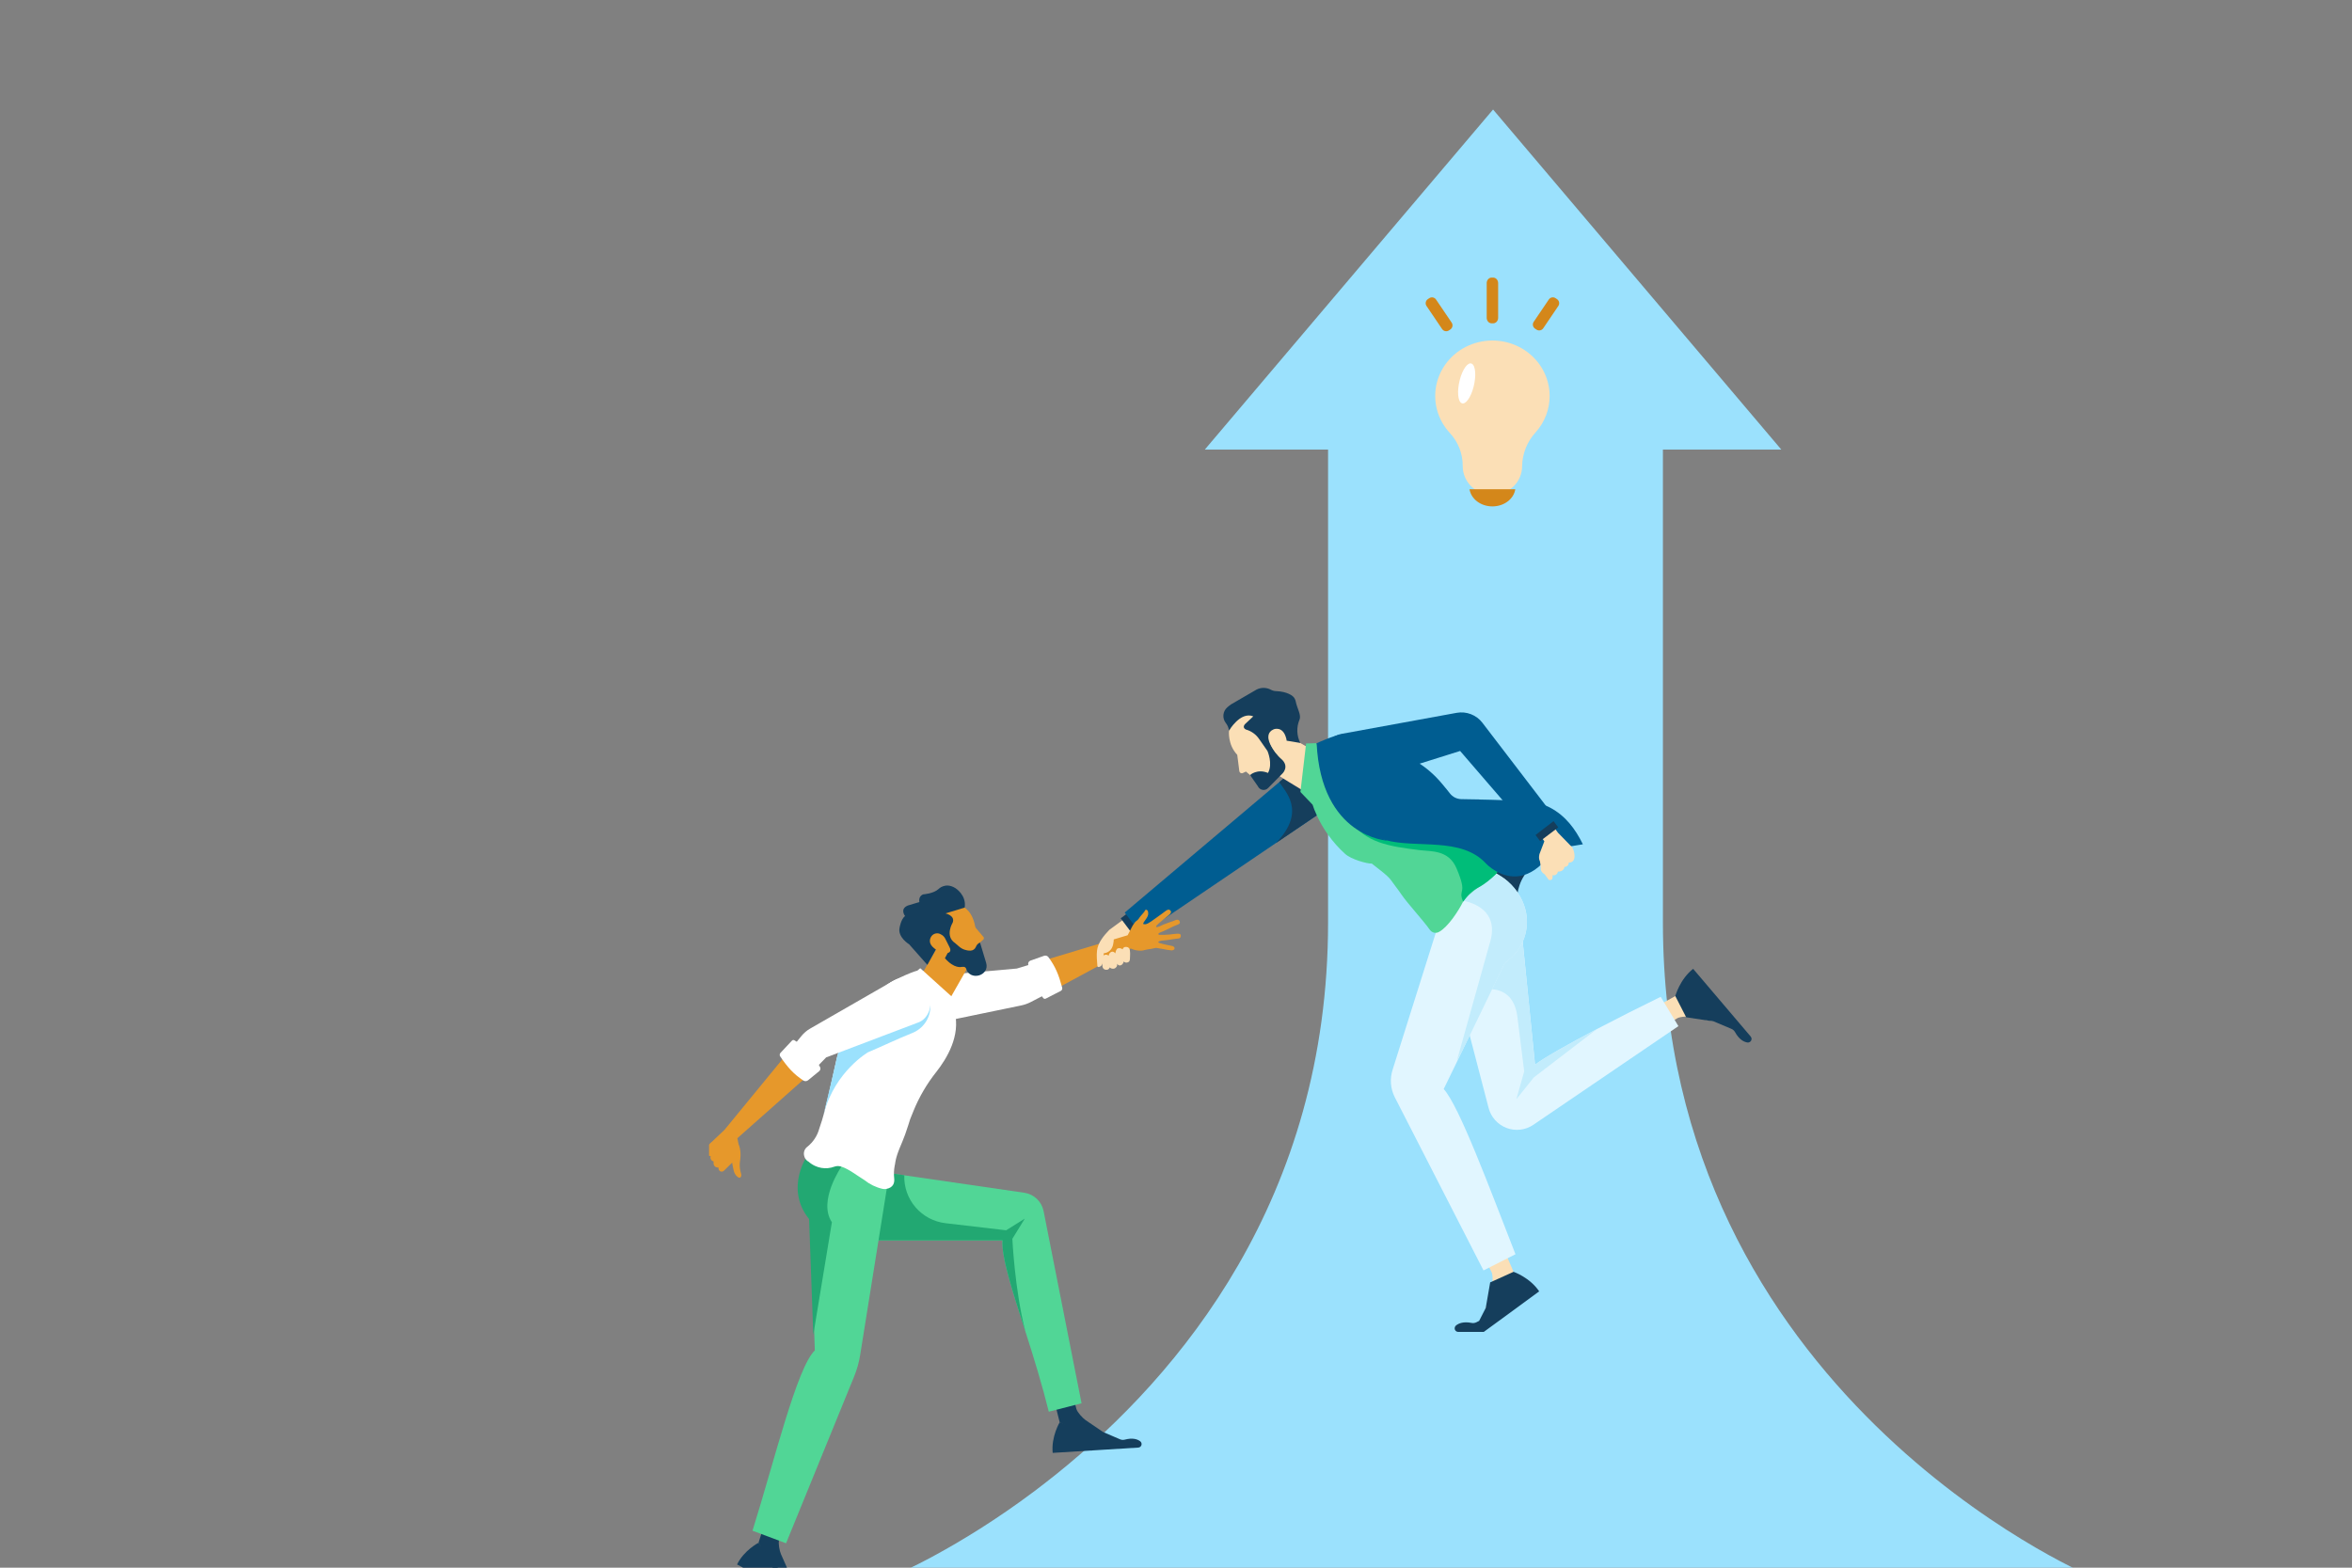<svg fill="none" height="272" viewBox="0 0 408 272" width="408" xmlns="http://www.w3.org/2000/svg">
<rect x="0" y="0" width="408" height="272" fill="#808080" stroke="none"/>
<g clip-path="url(#clip0_656_23092)">
<path d="M362.25 273.271H155.27C155.27 273.271 166.068 268.76 179.473 258.702C180.728 257.752 182.006 256.758 183.306 255.72C204.638 238.558 230.379 207.946 230.379 160.057V62.817H288.465V160.057C288.465 241.868 362.25 273.271 362.25 273.271Z" fill="#9BE1FD"></path>
<path d="M209 78L259.001 19L309 78H209Z" fill="#9BE1FD"></path>
<path d="M198.633 160.557L196.694 158.215L192.462 161.311L192.403 162.736L190.97 165.965L192.018 167.093L195.676 165.052C195.907 164.398 195.676 163.603 195.386 162.956L198.633 160.557Z" fill="#FBDFB6"></path>
<path d="M195.834 158.257L194.407 159.332L196.779 162.482L198.207 161.407L195.834 158.257Z" fill="#153E5C"></path>
<path d="M238.244 132.405C238.222 133.165 238.02 133.909 237.654 134.576C237.288 135.242 236.768 135.812 236.139 136.238L221.351 146.261L197.974 162.112L195.103 158.336L221.92 135.695L230.341 128.588C231.18 127.883 232.234 127.486 233.329 127.462C234.424 127.439 235.495 127.79 236.363 128.457C236.967 128.919 237.453 129.518 237.78 130.205C238.107 130.891 238.266 131.645 238.244 132.405Z" fill="#005D91"></path>
<path d="M238.246 132.405C238.224 133.165 238.022 133.909 237.656 134.576C237.29 135.242 236.771 135.812 236.141 136.238L221.354 146.261C226.779 140.655 222.765 137.179 221.922 135.695L230.343 128.588C231.182 127.883 232.236 127.486 233.332 127.462C234.427 127.439 235.497 127.79 236.366 128.457C236.97 128.919 237.455 129.518 237.782 130.205C238.109 130.891 238.268 131.645 238.246 132.405Z" fill="#153E5C"></path>
<path d="M281.029 182.865L279.068 179.24L290.616 172.821L297.841 175.109L299.149 176.634L297.314 177.229C297.314 177.229 295.039 176.749 293.573 176.449C292.943 176.318 291.527 176.357 290.958 176.666L281.029 182.865Z" fill="#FBDFB6"></path>
<path d="M290.615 172.821C290.615 172.821 291.391 169.915 293.707 168.093L303.693 179.844C303.776 179.942 303.827 180.065 303.839 180.194C303.851 180.322 303.823 180.452 303.759 180.564C303.694 180.677 303.597 180.767 303.48 180.822C303.363 180.878 303.232 180.896 303.104 180.874C302.451 180.763 301.671 180.325 300.98 179.083C300.838 178.825 300.613 178.622 300.342 178.508L297.304 177.229L292.5 176.5L290.615 172.821Z" fill="#153E5C"></path>
<path d="M291.154 178.037L265.997 195.152C265.325 195.611 264.551 195.901 263.743 195.998C262.934 196.095 262.114 195.995 261.352 195.709C260.59 195.422 259.908 194.956 259.364 194.35C258.819 193.744 258.429 193.016 258.225 192.228L250.44 162.336L263.616 157.887L263.773 159.665L263.786 159.774L266.287 184.733C267.738 183.584 272.004 181.179 277.081 178.508C280.567 176.684 284.467 174.714 288.08 172.95L291.154 178.037Z" fill="#E1F6FF"></path>
<path d="M176.389 168.047L156.292 169.823C155.696 169.894 155.121 170.086 154.603 170.387C154.085 170.689 153.634 171.094 153.278 171.576C152.922 172.059 152.669 172.61 152.535 173.194C152.4 173.779 152.387 174.384 152.496 174.974C152.604 175.564 152.833 176.125 153.167 176.623C153.502 177.121 153.934 177.545 154.439 177.869C154.944 178.193 155.509 178.41 156.101 178.507C156.693 178.604 157.298 178.578 157.88 178.432L177.128 174.453C177.72 174.332 178.293 174.128 178.83 173.849L182.185 172.106L180.128 166.906L176.389 168.047Z" fill="white"></path>
<path d="M204.243 161.999C203.787 162.016 203.21 162.116 202.936 162.138C202.32 162.193 201.701 162.214 201.083 162.199C200.892 162.173 200.896 161.933 201.136 161.842C201.375 161.75 202.132 161.428 202.443 161.269C202.755 161.11 203.343 160.833 203.533 160.737C203.722 160.641 204.26 160.443 204.384 160.386C204.509 160.33 204.774 160.184 204.635 159.855C204.496 159.526 204.171 159.534 203.925 159.637C203.636 159.764 203.34 159.874 203.038 159.966C202.783 160.044 202.097 160.297 201.796 160.423C201.495 160.55 200.678 161.029 200.558 160.805C200.439 160.58 201.43 159.89 201.611 159.715C201.792 159.541 202.264 159.214 202.413 159.062C202.561 158.909 203.384 158.421 203.066 158.018C202.748 157.615 202.362 157.939 202.123 158.114C201.883 158.288 200.994 158.968 200.63 159.203C200.266 159.439 199.179 160.343 198.669 160.36C198.159 160.378 198.284 160.238 198.473 159.924C198.663 159.611 199.046 159.205 199.153 158.763C199.207 158.502 199.218 158.02 198.935 157.878C198.652 157.737 198.645 158.003 198.469 158.238C198.292 158.473 197.717 159.07 197.576 159.34C197.434 159.611 197.048 159.818 196.898 159.994C196.597 160.379 196.343 160.799 196.142 161.245C196.109 161.321 195.734 162.018 195.612 162.267L180.095 166.934L182.152 172.135L196.148 164.572C196.667 164.842 197.841 165.108 198.584 164.827C198.922 164.747 199.264 164.687 199.608 164.648C199.924 164.578 200.151 164.554 200.524 164.456C200.524 164.456 201.419 164.587 201.737 164.655C202.229 164.772 202.728 164.854 203.232 164.899C203.57 164.888 203.739 164.729 203.753 164.563C203.766 164.398 203.652 164.164 203.199 164.099C202.746 164.034 201.916 163.833 201.613 163.753C201.31 163.672 200.922 163.594 200.935 163.454C200.948 163.315 201.371 163.204 201.685 163.182C202.169 163.152 202.652 163.093 203.129 163.005C203.48 162.927 204.354 162.859 204.517 162.816C204.614 162.794 204.699 162.738 204.757 162.657C204.815 162.577 204.841 162.478 204.831 162.38C204.87 162.138 204.703 161.975 204.243 161.999Z" fill="#E6982B"></path>
<path d="M181.871 166.07C181.786 165.954 181.666 165.869 181.528 165.827C181.391 165.785 181.244 165.788 181.108 165.837L178.738 166.676C178.61 166.722 178.502 166.811 178.433 166.928C178.364 167.045 178.338 167.182 178.359 167.316C178.762 169.889 179.485 171.266 180.973 173.169C181.023 173.233 181.094 173.278 181.174 173.296C181.253 173.314 181.337 173.302 181.409 173.264L184.004 171.933C184.104 171.882 184.184 171.798 184.23 171.696C184.276 171.593 184.285 171.478 184.257 171.369C183.655 169.116 183.104 167.748 181.871 166.07Z" fill="white"></path>
<path d="M271.659 146.605C261.234 150.684 263.349 157.484 263.349 157.484L248.845 146.455L271.659 146.605Z" fill="#153E5C"></path>
<path d="M277.071 178.508L266.059 186.947L263.037 190.729L264.403 185.894L263.194 176.225C262.397 170.712 257.671 171.703 257.671 171.703L262.397 159.097L263.776 159.774L266.277 184.733C267.739 183.582 271.995 181.186 277.071 178.508Z" fill="#C2ECFC"></path>
<path d="M253.629 210.515L257.302 208.567L262.556 220.659L259.784 227.632L258.185 228.804L257.729 226.95C257.729 226.95 258.364 224.743 258.767 223.315C258.941 222.703 259.004 221.302 258.745 220.72L253.629 210.515Z" fill="#FBDFB6"></path>
<path d="M262.557 220.665L258.5 222.5L257.729 226.94L256.585 229.18L256.118 229.413C255.86 229.548 255.563 229.59 255.277 229.531C253.889 229.263 253.061 229.576 252.56 229.984C252.464 230.07 252.396 230.182 252.362 230.307C252.329 230.431 252.333 230.563 252.373 230.685C252.419 230.806 252.501 230.909 252.607 230.982C252.713 231.055 252.839 231.093 252.968 231.093H254.589H257.389L261.799 227.873L267.002 224.057C265.37 221.632 262.557 220.665 262.557 220.665Z" fill="#153E5C"></path>
<path d="M252.619 184.467L250.44 188.951C253.146 191.938 258.345 206 262.89 217.616L257.343 220.426L241.943 190.358C241.57 189.619 241.347 188.814 241.287 187.988C241.227 187.162 241.331 186.333 241.592 185.548L249.569 160.236L253.848 155.765L254.72 154.859L254.733 154.832L255.977 153.551L258.395 151.039C258.619 151.113 258.837 151.201 259.049 151.305C259.245 151.388 259.435 151.485 259.618 151.595C259.812 151.691 259.992 151.813 260.173 151.921C262.107 153.091 263.583 154.886 264.357 157.009V157.022C264.954 158.66 265.033 160.442 264.583 162.126C264.133 163.81 263.176 165.315 261.842 166.437L260.995 167.139L253.587 182.454L252.619 184.467Z" fill="#E1F6FF"></path>
<path d="M261.854 166.445L261.006 167.147L253.598 182.462L252.727 184.033L258.392 163.77C260.555 157.144 253.762 156.288 253.762 156.288L253.857 155.78L253.979 155.089L254.075 154.608L254.862 154.172L255.997 153.566L259.636 151.605C259.83 151.701 260.01 151.823 260.191 151.932C262.125 153.102 263.601 154.897 264.375 157.02V157.033C264.971 158.671 265.048 160.452 264.597 162.136C264.146 163.82 263.189 165.324 261.854 166.445Z" fill="#C2ECFC"></path>
<path d="M184.073 233.478L180.727 234.445L183.823 246.777L190.248 250.263L192.179 250.146L191.364 248.47C191.364 248.47 189.509 247.211 188.313 246.394C187.801 246.041 186.88 245.032 186.71 244.433L184.073 233.478Z" fill="#153E5C"></path>
<path d="M183.827 246.768C183.827 246.768 182.326 249.251 182.609 252.082L197.462 251.16C197.587 251.152 197.706 251.106 197.804 251.028C197.902 250.949 197.973 250.843 198.008 250.723C198.044 250.603 198.041 250.475 198.001 250.356C197.961 250.237 197.885 250.134 197.784 250.06C197.275 249.685 196.442 249.432 195.118 249.783C194.843 249.857 194.553 249.836 194.292 249.724L191.368 248.467L190.875 249.373L183.827 246.768Z" fill="#153E5C"></path>
<path d="M138.538 256.861L135.293 255.957L131.576 267.686L135.091 273.826L136.74 274.697L136.919 272.904C136.919 272.904 136.034 270.926 135.468 269.636C135.226 269.087 134.98 267.788 135.145 267.209L138.538 256.861Z" fill="#153E5C"></path>
<path d="M142.366 275.876C141.898 275.488 141.105 275.198 139.802 275.468C139.604 275.442 139.414 275.372 139.246 275.263C138.55 274.903 137.952 274.38 137.503 273.738L136.926 272.912L136.054 273.403L131.563 267.685C131.563 267.685 129.071 268.969 127.859 271.439L129.485 272.311L138.172 276.95L140.394 276.93L141.989 276.919C142.108 276.918 142.224 276.881 142.321 276.812C142.418 276.743 142.492 276.646 142.532 276.534C142.575 276.42 142.582 276.296 142.552 276.179C142.523 276.061 142.458 275.955 142.366 275.876Z" fill="#153E5C"></path>
<path d="M187.617 243.477L181.933 244.935C180.822 240.437 179.342 235.565 177.854 230.959C177.849 230.941 177.846 230.923 177.843 230.905C175.634 224.092 173.684 218.021 173.908 215.217H149.211L147.25 202.517L156.867 203.918L177.673 206.946C178.489 207.063 179.25 207.43 179.85 207.995C180.45 208.561 180.861 209.298 181.026 210.106L187.617 243.477Z" fill="#51D696"></path>
<path d="M173.908 215.208H149.211L147.25 202.507L156.867 203.908C156.795 205.943 157.492 207.931 158.821 209.474C160.15 211.017 162.012 212.002 164.036 212.231L174.536 213.46L177.771 211.434L175.614 214.938C175.614 214.938 176.024 223.81 177.845 230.904C175.634 224.091 173.684 218.021 173.908 215.208Z" fill="#22A872"></path>
<path d="M218.733 132.713L226.473 137.441L226.638 135.64L226.989 132.003L227.372 129.948L222.326 127L220.217 129.615C219.638 130.123 218.749 131.944 218.733 132.713Z" fill="#3B2E68"></path>
<path d="M218.733 132.713L226.473 137.441L226.638 135.64L226.989 132.003L227.372 129.948L222.326 127L220.217 129.615C219.638 130.123 218.749 131.944 218.733 132.713Z" fill="#FBDFB6"></path>
<path d="M253.808 156.434C255.244 154.373 257.636 153.436 259.414 151.724C259.612 151.529 259.757 151.286 259.833 151.018C259.909 150.751 259.915 150.469 259.85 150.198C259.793 149.929 259.667 149.678 259.484 149.472C259.301 149.266 259.067 149.111 258.806 149.022C257.508 148.566 256.394 147.698 255.634 146.551C255.061 145.83 254.486 145.026 253.904 144.154C252.854 142.596 251.272 139.278 250.592 138.189C250.028 137.295 249.331 136.367 248.762 135.561C247.455 133.678 245.725 132.766 243.875 131.508C242.271 130.419 240.07 129.299 238.142 128.78C236.865 128.436 236.414 128.166 234.606 128.088C232.614 128.005 228.305 128.305 227.363 129.937C226.727 131.049 227.414 133.332 227.529 135.045C227.567 135.417 227.555 135.793 227.492 136.162C227.293 137.072 227.293 138.015 227.492 138.925C227.555 139.178 227.605 139.361 227.695 139.631C227.758 139.818 227.854 140.093 227.928 140.285L227.984 140.444C228.141 140.838 228.313 141.241 228.503 141.64C228.972 142.644 229.526 143.607 230.157 144.518L230.423 144.889C231.269 146.071 232.24 147.16 233.318 148.135C234.386 149.129 237.212 149.878 237.972 149.839C238.72 150.462 240.72 151.865 241.323 152.748C241.82 153.475 242.578 154.404 243.066 155.144C244.121 156.709 246.818 159.607 248.049 161.341C248.219 161.579 248.469 161.748 248.753 161.815C249.037 161.882 249.337 161.843 249.594 161.705C251.139 160.903 252.982 158.09 253.808 156.434Z" fill="#51D696"></path>
<path d="M234.17 142.402C236.976 146.187 240.728 146.823 246.295 147.505C248.28 147.749 251.28 147.433 252.651 150.63C254.718 155.449 252.816 154.088 253.81 156.445C253.932 156.273 254.071 156.103 254.196 155.933C254.263 155.846 254.328 155.761 254.4 155.676C254.421 155.647 254.444 155.621 254.468 155.595C254.683 155.333 254.918 155.088 255.172 154.863C255.578 154.503 256.029 154.196 256.512 153.948C257.527 153.427 258.549 152.569 259.416 151.734C259.614 151.539 259.758 151.296 259.835 151.029C259.911 150.762 259.917 150.479 259.852 150.209C259.795 149.939 259.669 149.689 259.486 149.483C259.303 149.276 259.069 149.121 258.808 149.033C257.51 148.576 256.396 147.709 255.636 146.562C255.063 145.841 254.488 145.037 253.906 144.165L233.096 140.679C233.396 141.288 233.756 141.865 234.17 142.402Z" fill="#00BD79"></path>
<path d="M274.581 146.49C273.156 146.756 272.223 146.865 271.016 147.011H271.008C270.596 147.061 270.198 147.194 269.839 147.402C269.479 147.609 269.166 147.887 268.916 148.218C267.127 150.648 265.338 151.676 263.73 151.979C260.336 152.595 257.773 149.826 257.773 149.826C253.457 145.137 245.722 147.264 240.258 145.741C239.981 145.669 239.715 145.584 239.449 145.488C235.061 143.976 232.414 140.991 230.625 136.701C229.682 134.463 228.993 131.866 228.4 128.953C228.4 128.953 231.436 127.539 232.826 127.406C232.826 127.406 237.068 126.486 240.935 129.171L243.498 130.753L244.622 131.454L245.818 132.204C247.428 133.203 248.869 134.453 250.084 135.908C250.775 136.729 251.232 137.285 251.524 137.67C251.753 137.964 252.044 138.205 252.376 138.374C252.708 138.544 253.074 138.638 253.446 138.651C254.207 138.651 255.211 138.699 256.237 138.699C256.407 138.699 256.564 138.699 256.721 138.723C258.22 138.747 259.671 138.795 260.299 138.819C260.331 138.815 260.364 138.819 260.394 138.832C260.408 138.808 260.431 138.819 260.455 138.819C260.516 138.819 260.601 138.832 260.66 138.832C261.096 138.845 261.532 138.845 261.941 138.832C262.838 138.797 263.735 138.833 264.626 138.941C264.82 138.978 265.001 139.002 265.205 139.037C265.936 139.144 266.659 139.302 267.369 139.509C267.896 139.666 268.407 139.872 268.894 140.126C271.548 141.531 273.252 143.784 274.581 146.49Z" fill="#005D91"></path>
<path d="M226.569 128.998L228.393 128.939L227.717 139.642L225.582 137.408L226.569 128.998Z" fill="#51D696"></path>
<path d="M213.195 126.769C213.195 126.769 212.912 129.166 214.625 130.964L214.986 133.796C214.994 133.862 215.018 133.926 215.055 133.981C215.093 134.037 215.143 134.082 215.201 134.115C215.26 134.147 215.325 134.165 215.392 134.167C215.459 134.169 215.525 134.156 215.585 134.127L216.139 133.87L216.843 134.474L219.021 136.524L221.359 133.108L221.198 129.824L224.466 127.149L218.531 122.189L215.045 123.061L213.195 126.769Z" fill="#FBDFB6"></path>
<path d="M218.198 136.41L216.847 134.473C216.847 134.473 218.067 133.331 219.96 134.107C220.845 132.517 219.865 130.296 219.865 130.296L218.433 128.24C217.885 127.425 217.063 126.834 216.117 126.573C215.402 126.207 215.98 125.631 215.98 125.631L217.407 124.291C215.16 123.383 213.2 126.764 213.2 126.764C213.131 126.267 212.93 125.798 212.616 125.407C212.318 125.012 212.179 124.519 212.227 124.027C212.275 123.534 212.505 123.078 212.873 122.747C213.086 122.555 213.312 122.376 213.548 122.213L217.973 119.644C218.357 119.448 218.783 119.347 219.214 119.351C219.645 119.355 220.068 119.463 220.448 119.666C220.726 119.818 221.036 119.902 221.353 119.912C223.383 119.98 224.248 120.797 224.248 120.797C224.394 120.915 224.513 121.064 224.597 121.232C224.679 121.386 224.739 121.551 224.773 121.723C225.02 122.958 225.76 124.034 225.427 124.856C225.154 125.5 225.024 126.195 225.047 126.895C225.07 127.594 225.245 128.28 225.56 128.904L220.113 128.004C220.303 129.312 221.148 130.477 221.651 131.079C221.824 131.284 222.013 131.474 222.218 131.647C223.743 132.933 222.507 134.164 222.507 134.164L219.98 136.726C219.862 136.848 219.718 136.94 219.559 136.997C219.399 137.053 219.228 137.071 219.061 137.05C218.893 137.029 218.732 136.969 218.591 136.875C218.451 136.781 218.334 136.655 218.25 136.508C218.23 136.477 218.212 136.444 218.198 136.41Z" fill="#153E5C"></path>
<path d="M220.969 126.527C220.969 126.527 222.495 125.919 223.085 127.989C223.085 127.989 223.591 129.17 222.403 130.632C222.336 130.716 222.251 130.783 222.153 130.829C222.056 130.875 221.95 130.898 221.843 130.897C221.735 130.895 221.63 130.869 221.534 130.821C221.438 130.772 221.355 130.703 221.29 130.617C221.262 130.581 221.235 130.543 221.211 130.504C221.211 130.504 218.697 127.479 220.969 126.527Z" fill="#FBDFB6"></path>
<path d="M141.09 199.898C141.074 199.911 141.055 199.922 141.036 199.93C141.025 199.952 140.992 199.963 140.949 199.996C140.077 200.686 136.373 206.487 140.528 211.639L141.241 231.249L141.348 234.299C138.221 237.302 134.323 253.504 130.536 265.585L136.358 267.764L148.167 238.827C148.657 237.624 149.009 236.37 149.215 235.088L154.168 204.125L141.09 199.898Z" fill="#51D696"></path>
<path d="M144.308 212.063L141.082 231.616L140.354 211.52C136.09 206.241 139.879 200.299 140.79 199.591C140.833 199.558 140.866 199.547 140.877 199.526L145.969 202.408C145.969 202.408 141.833 208.372 144.308 212.063Z" fill="#22A872"></path>
<path d="M158.469 192.734L157.887 194.174C157.783 194.571 157.397 195.699 157.016 196.828C156.488 198.353 155.576 200.02 155.314 201.621C155.314 201.735 155.255 202.02 155.188 202.334C155.06 203.037 155.036 203.755 155.116 204.465C155.194 205.179 155.002 206.066 153.717 206.288C153.5 206.326 153.277 206.319 153.063 206.267C151.933 206.002 150.876 205.488 149.969 204.763C148.662 203.955 147.196 202.802 145.991 202.434C145.606 202.285 145.182 202.275 144.79 202.404C144.41 202.549 144.011 202.642 143.605 202.678C142.859 202.746 142.108 202.618 141.426 202.308C140.999 202.116 140.604 201.86 140.254 201.549C140.187 201.522 140.124 201.485 140.069 201.438C139.753 201.201 139.542 200.85 139.48 200.46C139.472 200.428 139.466 200.395 139.463 200.362C139.427 200.103 139.461 199.839 139.56 199.598C139.659 199.356 139.82 199.144 140.027 198.985C141.057 198.173 141.795 197.048 142.13 195.78C142.428 194.958 142.699 194.037 142.964 193.089C143.413 191.346 143.836 189.468 144.272 187.542C144.533 186.33 144.812 185.11 145.095 183.905C145.115 183.796 145.148 183.687 145.167 183.581C145.554 181.993 146.243 180.495 147.198 179.168L151.244 173.527L151.479 173.194C152.361 171.974 153.509 170.972 154.837 170.263C155.029 170.159 155.231 170.046 155.443 169.958C156.484 169.413 157.561 168.941 158.667 168.544C160.469 167.932 161.282 169.324 162.637 170.505C163.713 171.423 164.499 172.634 164.897 173.991C164.983 174.329 165.103 174.658 165.254 174.972C165.371 175.169 165.476 175.373 165.57 175.582L165.616 175.665C166.616 179.676 164.308 183.591 162.419 185.986C160.789 188.036 159.458 190.308 158.469 192.734Z" fill="white"></path>
<path d="M162.299 164.887L159.589 169.589L164.637 173.531L168.572 166.617L167.611 165.221L166.067 162.528L162.811 163.754L162.299 164.887Z" fill="#E6982B"></path>
<path d="M167.348 157.476C168.352 158.208 168.873 159.304 169.152 160.685L169.232 160.958L170.596 162.563C170.652 162.629 170.68 162.714 170.674 162.8C170.668 162.886 170.628 162.966 170.564 163.023L170.008 163.524L170.034 166.376H167.653L163.792 162.585L162.369 159.33L162.731 157.674L165.326 156.89L167.348 157.476Z" fill="#E6982B"></path>
<path d="M169.279 164.301C169.202 164.488 169.072 164.648 168.904 164.762C168.737 164.875 168.54 164.937 168.338 164.939C167.619 164.954 166.92 164.702 166.377 164.231L165.686 163.634C163.827 162.408 165.265 160.067 165.265 160.067C165.734 158.854 164.013 158.479 164.013 158.479L167.342 157.475C167.695 155.283 165.725 154.089 165.725 154.089C163.971 152.999 162.799 154.259 162.799 154.259C161.91 155.063 160.156 155.174 160.156 155.174C159.243 155.509 159.485 156.507 159.485 156.507L157.465 157.117C156.04 157.727 156.999 158.928 156.999 158.928C156.278 159.501 156.055 160.939 156.055 160.939C155.665 162.606 157.705 163.837 157.705 163.837L160.868 167.41L162.638 164.196L164.041 163.713L164.409 165.329L163.915 166.253C165.555 168.142 166.812 167.763 166.812 167.763L167.128 167.75C167.234 167.745 167.337 167.775 167.423 167.836C167.51 167.897 167.573 167.985 167.603 168.086C168.257 170.264 171.743 169.314 171.063 167.042L170.667 165.735L170.421 164.915L170.002 163.53C169.835 163.602 169.685 163.707 169.56 163.84C169.436 163.973 169.34 164.13 169.279 164.301Z" fill="#153E5C"></path>
<path d="M163.059 162.034C162.774 161.912 162.453 161.901 162.161 162.005C161.869 162.108 161.626 162.318 161.481 162.592C161.24 163.045 161.113 163.766 162.024 164.505C162.024 164.505 163.379 165.645 164.421 165.331C164.421 165.331 165.164 165.226 164.721 164.346L163.972 162.864C163.848 162.619 163.665 162.408 163.44 162.25C163.321 162.165 163.193 162.092 163.059 162.034Z" fill="#E6982B"></path>
<path d="M159.638 167.989L158.296 169.091L165.283 176.183L165.621 173.388L159.638 167.989Z" fill="white"></path>
<path d="M142.954 193.069C142.487 194.797 143.825 189.448 144.261 187.522C144.522 186.31 144.801 185.09 145.085 183.885C145.104 183.776 145.137 183.667 145.157 183.56C145.543 181.973 146.233 180.475 147.187 179.148L151.233 173.507L161.332 173.725C161.384 174.049 161.405 174.378 161.395 174.706C161.375 175.686 161.066 176.638 160.507 177.443C159.948 178.248 159.163 178.87 158.251 179.231C155.53 180.314 153.351 181.403 150.591 182.565C150.591 182.565 144.902 185.85 142.954 193.069Z" fill="#9BE1FD"></path>
<path d="M128.377 201.4C128.58 200.056 128.377 199.104 128.107 198.461L127.915 197.481L140.725 186.122L137.021 182.2L125.678 196.034L123.499 198.095C122.579 198.777 121.926 200.302 123.281 200.618C123.249 200.71 123.237 200.807 123.246 200.903C123.255 201 123.284 201.093 123.332 201.177C123.38 201.261 123.445 201.334 123.524 201.391C123.602 201.448 123.691 201.488 123.786 201.507C123.64 202.688 124.645 202.57 124.645 202.57C124.636 202.65 124.636 202.73 124.645 202.81C124.66 202.911 124.702 203.007 124.768 203.085C124.833 203.164 124.92 203.223 125.017 203.255C125.114 203.288 125.218 203.293 125.318 203.269C125.418 203.246 125.509 203.196 125.582 203.124L127.013 201.721C127.068 202.235 127.281 203.122 127.281 203.122C127.499 203.947 127.974 204.237 128.172 204.324C128.203 204.338 128.236 204.345 128.269 204.345C128.303 204.345 128.336 204.338 128.366 204.324C128.704 204.159 128.556 203.634 128.556 203.634C128.316 202.915 128.255 202.148 128.377 201.4Z" fill="#E6982B"></path>
<path d="M160.953 171.927C160.698 171.402 160.336 170.935 159.89 170.557C159.445 170.179 158.926 169.898 158.366 169.731C157.806 169.564 157.218 169.516 156.638 169.588C156.058 169.661 155.5 169.853 154.999 170.153L140.531 178.466C139.959 178.794 139.452 179.224 139.036 179.736L137.025 182.202L140.729 186.124L143.311 183.464L159.252 177.417C161.106 176.788 162.069 174.16 160.953 171.927Z" fill="white"></path>
<path d="M139.334 187.461C139.461 187.548 139.613 187.59 139.766 187.583C139.92 187.576 140.067 187.52 140.186 187.422L142.105 185.851C142.211 185.765 142.282 185.645 142.308 185.512C142.334 185.379 142.312 185.24 142.247 185.121C140.996 182.836 139.85 181.785 137.817 180.496C137.749 180.453 137.669 180.434 137.589 180.444C137.51 180.454 137.436 180.492 137.381 180.55L135.388 182.681C135.311 182.763 135.265 182.868 135.256 182.98C135.248 183.092 135.278 183.203 135.342 183.295C136.645 185.208 137.621 186.307 139.334 187.461Z" fill="white"></path>
<path d="M190.361 167.585C190.296 166.713 190.198 165.8 190.298 164.931C190.461 163.528 191.511 162.292 192.459 161.31C193.479 162.181 193.146 163.554 193.146 163.554C192.943 165.362 191.477 165.391 191.477 165.391L191.276 166.977C191.273 167.163 191.209 167.343 191.093 167.489C190.977 167.635 190.816 167.738 190.636 167.783C190.604 167.791 190.572 167.792 190.54 167.786C190.508 167.78 190.479 167.767 190.453 167.748C190.426 167.73 190.404 167.705 190.388 167.677C190.372 167.649 190.363 167.617 190.361 167.585Z" fill="#FBDFB6"></path>
<path d="M194.914 166.825C194.859 167.309 194.41 167.614 194.088 167.479C193.955 167.424 193.844 167.327 193.772 167.202C193.907 167.623 193.532 167.982 193.299 168.052C193.16 168.088 193.014 168.09 192.874 168.057C192.734 168.023 192.605 167.956 192.497 167.86C192.469 167.951 192.418 168.034 192.35 168.102C192.282 168.169 192.199 168.218 192.107 168.246C191.489 168.355 191.26 167.932 191.236 167.649C191.216 167.386 191.21 167.122 191.218 166.858C191.203 166.444 191.197 166.03 191.351 165.851C191.478 165.722 191.651 165.648 191.832 165.644C192.013 165.64 192.188 165.706 192.321 165.829C192.36 165.339 192.805 165.017 193.138 165.145C193.273 165.199 193.387 165.294 193.463 165.418C193.565 164.949 193.68 164.624 193.918 164.546C194.057 164.505 194.204 164.498 194.346 164.528C194.488 164.558 194.62 164.622 194.731 164.716C194.824 164.498 194.949 164.35 195.114 164.317C195.737 164.191 195.986 164.611 196.003 164.899C196.046 165.24 196.055 165.585 196.029 165.927C196.029 166.304 196.014 166.664 195.872 166.823C195.743 166.946 195.572 167.015 195.393 167.015C195.215 167.015 195.043 166.947 194.914 166.825Z" fill="#FBDFB6"></path>
<path d="M266.53 144.1L267.896 145.967L267.062 148.146C267.062 148.146 266.829 148.869 267.125 149.429C267.205 149.825 267.261 150.225 267.295 150.627C267.295 150.627 267.119 151.198 267.949 151.697L268.517 152.464C268.517 152.464 268.65 152.889 269.21 152.595C269.323 152.36 269.358 152.095 269.308 151.839C269.41 151.872 269.518 151.882 269.624 151.868C269.73 151.853 269.831 151.815 269.92 151.757C270.009 151.698 270.084 151.619 270.139 151.528C270.194 151.436 270.227 151.333 270.236 151.227C270.236 151.227 271.291 151.298 271.385 150.403C271.484 150.409 271.584 150.394 271.678 150.359C271.771 150.324 271.856 150.269 271.927 150.198C271.997 150.127 272.052 150.042 272.087 149.949C272.122 149.855 272.137 149.755 272.13 149.656C273.566 149.71 273.174 147.695 272.72 147.004L270.263 144.481L268.798 142.474L266.53 144.1Z" fill="#FBDFB6"></path>
<path d="M269.235 142.13L266.091 144.51L267.169 145.935L270.314 143.554L269.235 142.13Z" fill="#153E5C"></path>
<path d="M257.155 125.408C256.641 124.735 255.951 124.218 255.162 123.914C254.373 123.609 253.514 123.528 252.682 123.68L232.82 127.31C232.206 127.419 231.621 127.652 231.099 127.993C230.578 128.335 230.131 128.779 229.786 129.298C229.441 129.818 229.205 130.402 229.092 131.015C228.979 131.628 228.991 132.258 229.129 132.866C229.251 133.467 229.499 134.036 229.857 134.534C230.215 135.032 230.674 135.448 231.205 135.756C231.736 136.063 232.326 136.254 232.937 136.316C233.547 136.378 234.164 136.31 234.746 136.117L253.285 130.295L266.062 145.111L269.943 142.121L257.155 125.408Z" fill="#005D91"></path>
<path d="M228.396 128.937L231.708 129.489L230.12 131.626L231.401 131.519C231.401 131.519 230.852 142.435 240.681 145.86C240.681 145.86 229.174 145.287 228.396 128.937Z" fill="#005D91"></path>
<path d="M268.814 68.71C268.816 67.148 268.426 65.61 267.677 64.227C266.928 62.844 265.843 61.659 264.515 60.774C263.188 59.889 261.658 59.33 260.057 59.146C258.457 58.962 256.835 59.158 255.33 59.718C253.826 60.278 252.485 61.184 251.423 62.359C250.361 63.534 249.61 64.941 249.235 66.46C248.86 67.979 248.873 69.563 249.271 71.076C249.67 72.589 250.443 73.985 251.523 75.144C252.968 76.722 253.757 78.762 253.738 80.871C253.735 81.528 253.867 82.179 254.125 82.786C254.383 83.393 254.762 83.945 255.241 84.411C255.719 84.876 256.288 85.245 256.914 85.496C257.54 85.748 258.211 85.878 258.888 85.878C260.255 85.878 261.565 85.352 262.531 84.416C263.497 83.48 264.039 82.21 264.039 80.887C264.072 78.705 264.915 76.608 266.414 74.98C267.967 73.238 268.819 71.012 268.814 68.71Z" fill="#FBDFB6"></path>
<path d="M258.888 87.863C259.858 87.862 260.795 87.561 261.525 87.013C262.255 86.466 262.729 85.71 262.859 84.885H254.919C255.048 85.709 255.522 86.465 256.252 87.013C256.982 87.56 257.918 87.862 258.888 87.863Z" fill="#D4871A"></path>
<path d="M255.621 67.118C255.136 69.009 254.207 70.275 253.541 69.945C252.875 69.614 252.738 67.818 253.223 65.927C253.709 64.037 254.638 62.773 255.304 63.101C255.97 63.429 256.107 65.228 255.621 67.118Z" fill="white"></path>
<path d="M259.011 48.161H258.767C258.286 48.161 257.896 48.588 257.896 49.115V55.147C257.896 55.674 258.286 56.101 258.767 56.101H259.011C259.492 56.101 259.882 55.674 259.882 55.147V49.115C259.882 48.588 259.492 48.161 259.011 48.161Z" fill="#D4871A"></path>
<path d="M247.923 51.742L247.685 51.903C247.294 52.168 247.192 52.699 247.457 53.09L250.166 57.094C250.431 57.485 250.962 57.587 251.353 57.323L251.591 57.162C251.982 56.897 252.085 56.366 251.82 55.975L249.11 51.971C248.846 51.58 248.314 51.477 247.923 51.742Z" fill="#D4871A"></path>
<path d="M266.275 57.014L266.528 57.185C266.915 57.447 267.441 57.345 267.703 56.959L270.325 53.083C270.587 52.696 270.486 52.17 270.099 51.909L269.846 51.737C269.459 51.476 268.934 51.577 268.672 51.964L266.049 55.839C265.787 56.226 265.888 56.752 266.275 57.014Z" fill="#D4871A"></path>
</g>
<defs>
<clipPath id="clip0_656_23092">
<rect fill="white" height="253" transform="translate(123 19)" width="239"></rect>
</clipPath>
</defs>
</svg>
